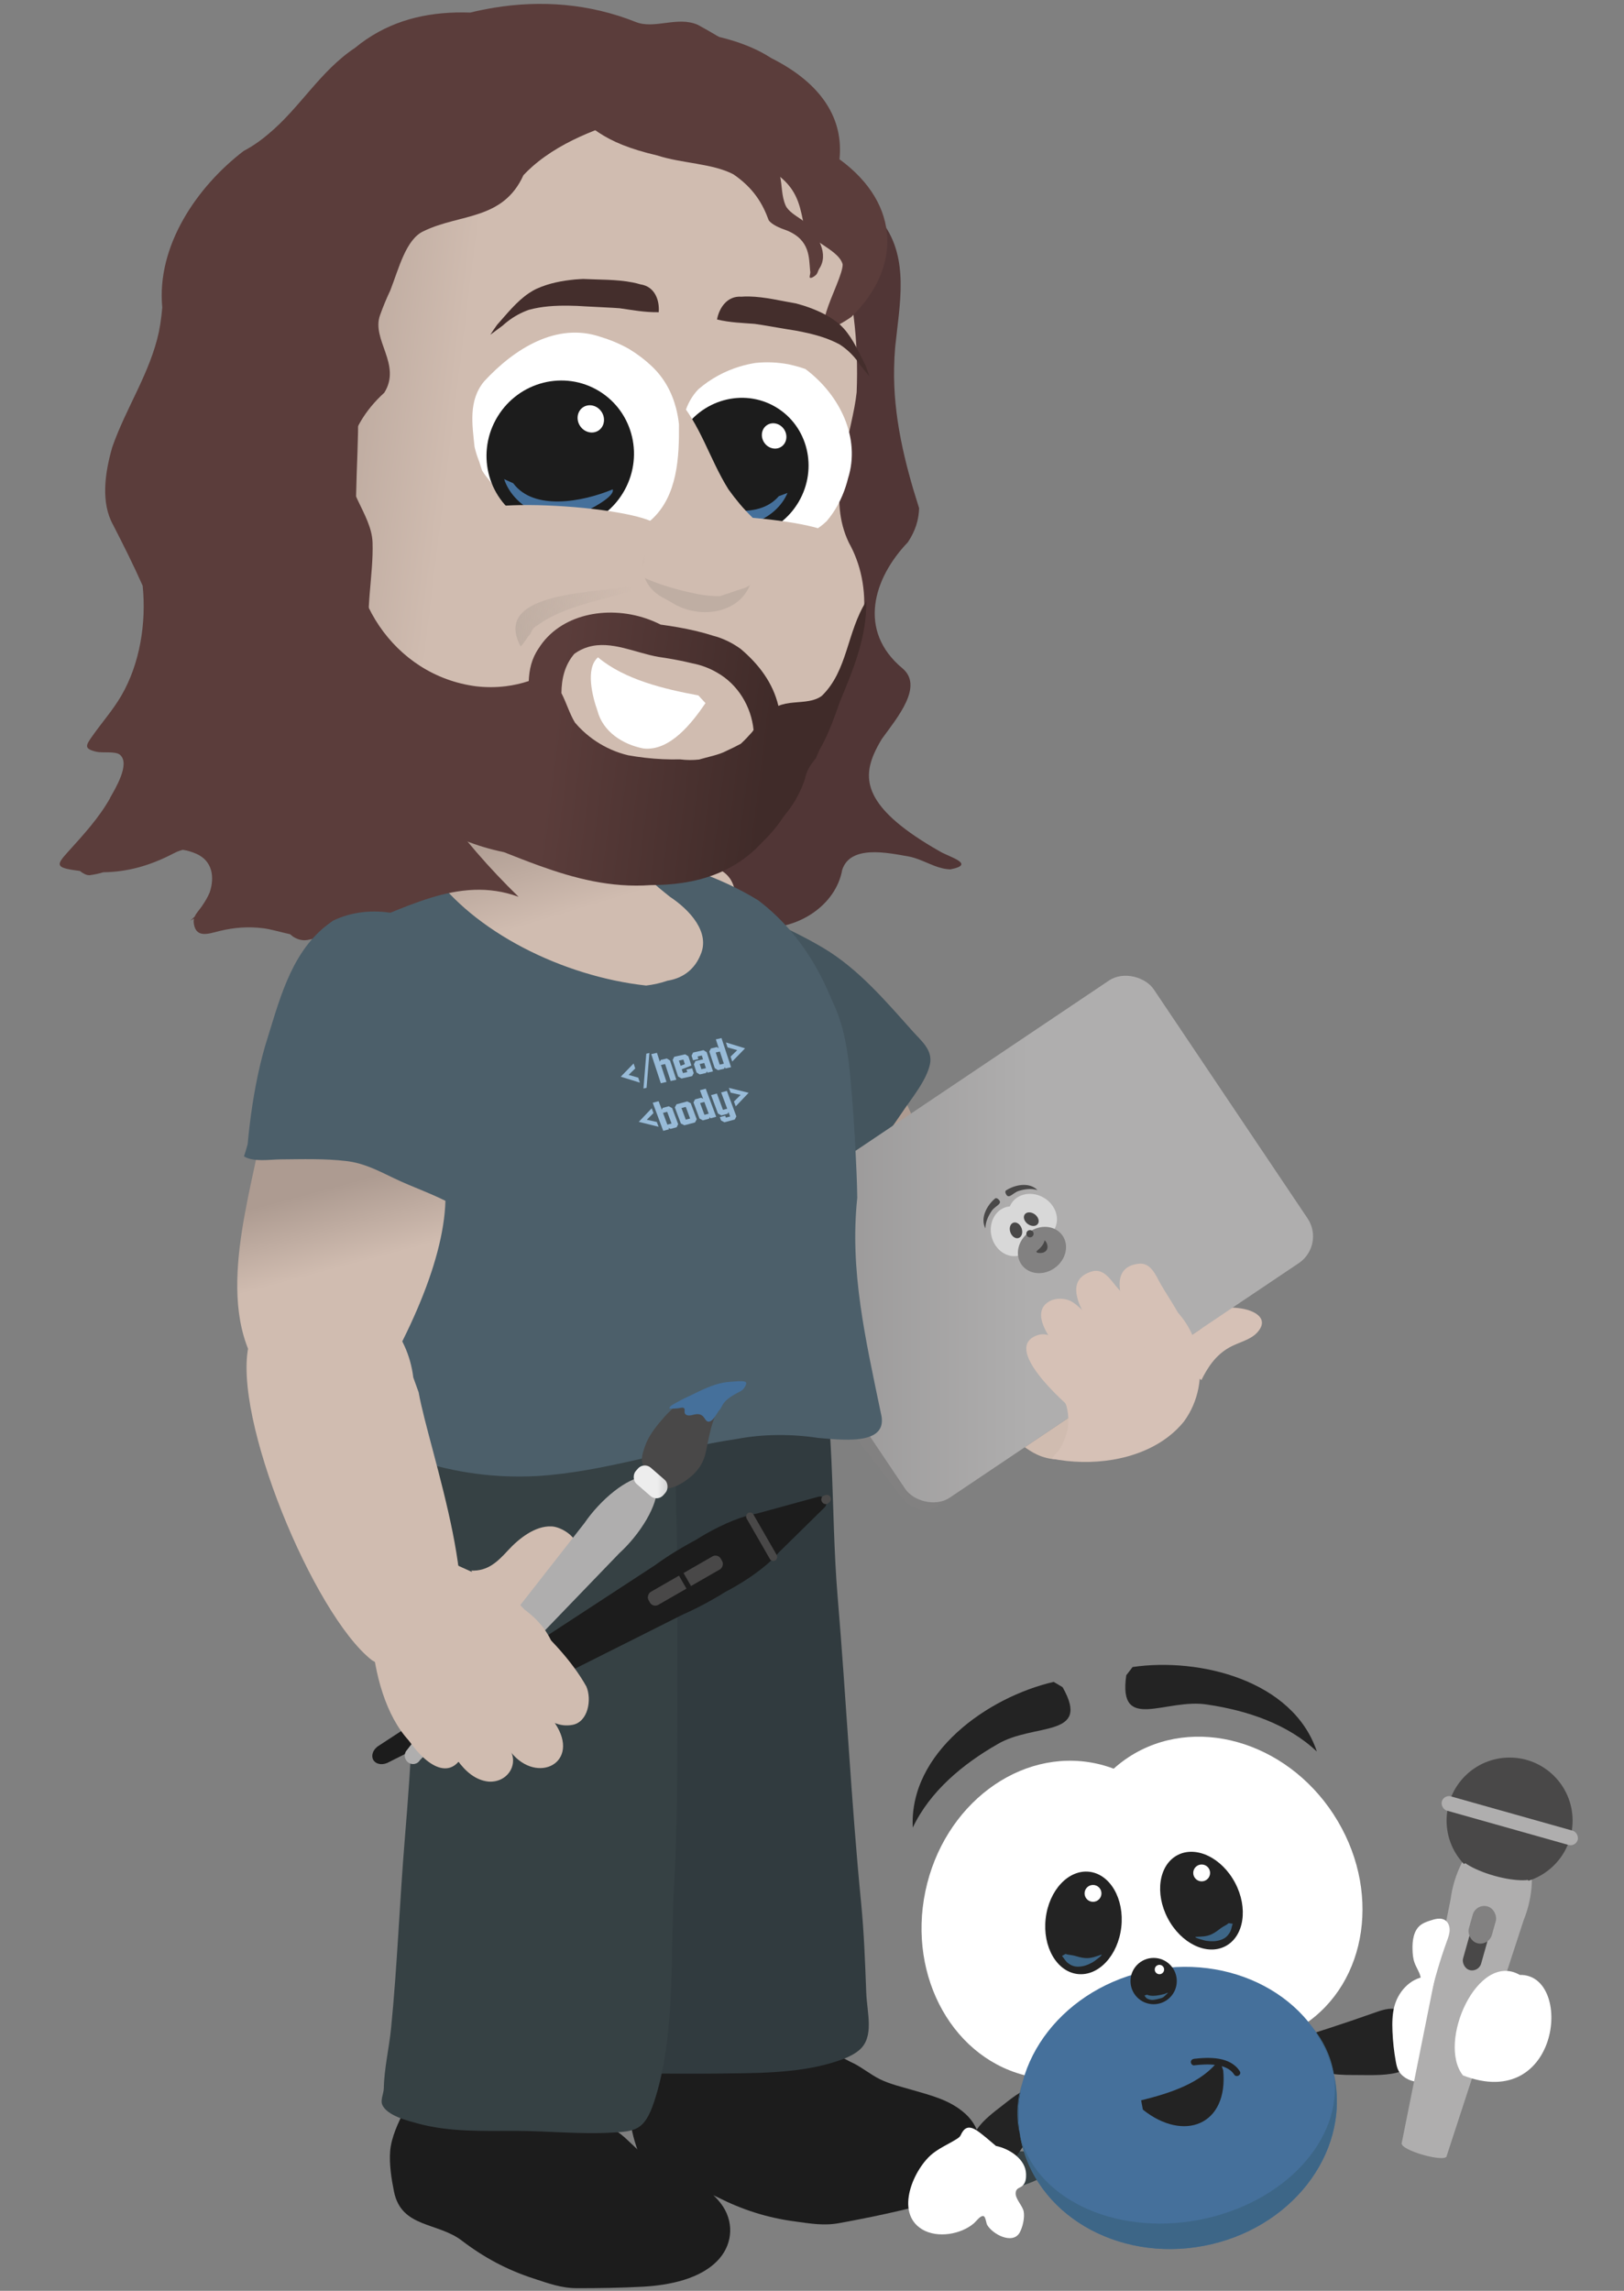<?xml version="1.0" encoding="UTF-8"?>
<svg id="Layer_1" data-name="Layer 1" xmlns="http://www.w3.org/2000/svg" xmlns:xlink="http://www.w3.org/1999/xlink" viewBox="0 0 620.17 874.62">
  <rect x="0" y="0" width="620.17" height="874.62" fill="#808080" stroke="none"/>
  <defs>
    <style>
      .cls-1 {
        fill: url(#linear-gradient);
      }

      .cls-2 {
        fill: #fff;
      }

      .cls-3 {
        fill: #98bbd8;
      }

      .cls-4 {
        fill: #313b3f;
      }

      .cls-5 {
        fill: #d8d8d8;
      }

      .cls-6 {
        fill: #bfaea3;
      }

      .cls-7 {
        fill: #d0bcb0;
      }

      .cls-8 {
        fill: #afaeae;
      }

      .cls-9 {
        fill: #d6c1b6;
      }

      .cls-10 {
        fill: #232323;
      }

      .cls-11 {
        fill: #1c1c1c;
      }

      .cls-12 {
        fill: #364144;
      }

      .cls-13 {
        fill: #44555e;
      }

      .cls-14 {
        fill: #442e2c;
      }

      .cls-15 {
        fill: #3d6687;
      }

      .cls-16 {
        fill: #5b3d3b;
      }

      .cls-17 {
        fill: #4c5f6a;
      }

      .cls-18 {
        fill: #494848;
      }

      .cls-19 {
        fill: #45709b;
      }

      .cls-20 {
        fill: #828181;
      }

      .cls-21 {
        fill: #513636;
      }

      .cls-22 {
        fill: url(#linear-gradient-8);
      }

      .cls-23 {
        fill: url(#linear-gradient-3);
      }

      .cls-24 {
        fill: url(#linear-gradient-4);
      }

      .cls-25 {
        fill: url(#linear-gradient-2);
      }

      .cls-26 {
        fill: url(#linear-gradient-6);
      }

      .cls-27 {
        fill: url(#linear-gradient-7);
      }

      .cls-28 {
        fill: url(#linear-gradient-5);
      }
    </style>
    <linearGradient id="linear-gradient" x1="-146.22" y1="464.83" x2="-146.22" y2="409.12" gradientTransform="translate(194.91) rotate(-180) scale(1 -1)" gradientUnits="userSpaceOnUse">
      <stop offset=".42" stop-color="#d0bcb0"/>
      <stop offset=".67" stop-color="#ad9b91"/>
    </linearGradient>
    <linearGradient id="linear-gradient-2" x1="284.83" y1="473.02" x2="501.44" y2="473.02" gradientTransform="translate(330.58 -138.85) rotate(33.89)" gradientUnits="userSpaceOnUse">
      <stop offset="0" stop-color="#929090"/>
      <stop offset=".5" stop-color="#afaeae"/>
    </linearGradient>
    <linearGradient id="linear-gradient-3" x1="5391.4" y1="1033.37" x2="5391.4" y2="879.92" gradientTransform="translate(-5235.94 980.88) rotate(-16.78)" xlink:href="#linear-gradient"/>
    <linearGradient id="linear-gradient-4" x1="-140.61" y1="167.74" x2="103.65" y2="167.74" gradientTransform="translate(216.93 2.86) rotate(-172.96) scale(1 -1)" gradientUnits="userSpaceOnUse">
      <stop offset=".67" stop-color="#d0bcb0"/>
      <stop offset="1" stop-color="#ad9b91"/>
    </linearGradient>
    <linearGradient id="linear-gradient-5" x1="5344.43" y1="608.94" x2="5392.83" y2="608.94" gradientTransform="translate(-5174.43 -55.88) rotate(-3.38)" gradientUnits="userSpaceOnUse">
      <stop offset="0" stop-color="#bfaea3"/>
      <stop offset=".95" stop-color="#bfaea3" stop-opacity="0"/>
    </linearGradient>
    <linearGradient id="linear-gradient-6" x1="118.84" y1="242.24" x2="336.23" y2="242.24" gradientTransform="translate(23.49 -21.04) rotate(7.04)" gradientUnits="userSpaceOnUse">
      <stop offset=".48" stop-color="#5b3d3b"/>
      <stop offset=".86" stop-color="#402b29"/>
    </linearGradient>
    <linearGradient id="linear-gradient-7" x1="1251.5" y1="7.64" x2="1251.5" y2="-92.89" gradientTransform="translate(1377.38 194.42) rotate(165.04) scale(1.02 -1.22)" xlink:href="#linear-gradient"/>
    <linearGradient id="linear-gradient-8" x1="241.9" y1="565.77" x2="254.99" y2="565.77" gradientTransform="translate(807.08 829.87) rotate(139.01)" gradientUnits="userSpaceOnUse">
      <stop offset=".69" stop-color="#ededed"/>
      <stop offset="1" stop-color="#d1d1d1"/>
    </linearGradient>
  </defs>
  <path class="cls-9" d="M458.78,526.9c2.42-4.81,5.36-9.45,10.69-12.46,3.41-1.93,7.88-2.77,10.53-5.59,4.92-5.23-.51-8.7-7.06-9.43-7.34-.82-14.99,.27-20.18,4.47-3.89,3.15-6.35,7.42-10.14,10.5"/>
  <path class="cls-7" d="M366.13,458.11c5.32,5.98,8.8,13.35,14.12,19.48,7.61,8.76,16.25,17.11,25.01,24.74,4.42,3.86,13.57,8.43,16,13.96,1.25,2.84,.2,6.6,.09,9.56-.2,5.46,.22,10.84-.47,16.26-1.56,12.29-14.07,18.51-25.16,13.09-6.74-3.3-12.3-9.98-18.32-14.5-7.32-5.49-14.96-10.07-21.38-16.71-9.78-10.12-19.14-20.43-28.44-30.98-8.16-9.26-19.79-20.8-23.3-33.14"/>
  <path class="cls-1" d="M310.34,458.56c-.27-7.57,2.07-15.21,4.22-22.41,2.21-7.42,4.63-14.76,7.07-22.08l18.62-4.95c6.18,11.12,10.08,23.55,16.93,34.31,2.88,4.53,5.56,9.16,8.99,13.3,2.09,2.51,4.39,5.2,5.77,8.08-.01,0-.03,.02-.04,.03h-60.69c-1.24-1.46-.81-4.55-.87-6.27Z"/>
  <path class="cls-13" d="M275.09,340.57c12.31,8.59,26.5,13.7,39.44,21.43,13.38,7.99,23.88,20.42,34.2,31.95,3.11,3.47,7.48,6.94,6.42,12.25-1.25,6.26-7.22,13.37-10.66,18.54-6.09,9.18-17.4,24.17-28.41,27.73-8.11-12.03-13.02-26.98-19.11-40.1-5.18-11.17-9.51-22.23-13.23-33.93-3.46-10.88-9.63-22.43-9.6-34.09"/>
  <g>
    <path class="cls-20" d="M458.09,507.68l-101.18,67.97c-3.5,2.35-9.3,.38-12.96-4.41l-64.1-83.83c-3.66-4.79-3.79-10.57-.29-12.92l101.18-67.97c3.5-2.35,9.3-.38,12.96,4.41l64.1,83.83c3.66,4.79,3.79,10.57,.29,12.92Z"/>
    <rect class="cls-25" x="300.56" y="408.03" width="185.14" height="129.98" rx="12.32" ry="12.32" transform="translate(-196.98 299.61) rotate(-33.89)"/>
    <path class="cls-5" d="M398.72,457.35c-4.53-2.74-10.15-1.75-12.56,2.22-.2,.33-.37,.67-.51,1.02-.37,.03-.75,.09-1.12,.18-4.51,1.11-7.14,6.18-5.87,11.32,1.27,5.14,5.95,8.41,10.46,7.29,2.93-.72,5.07-3.12,5.85-6.12,3.1,.14,6.02-1.18,7.58-3.76,2.41-3.97,.69-9.42-3.84-12.16Z"/>
    <ellipse class="cls-18" cx="393.82" cy="465.44" rx="2.28" ry="3.09" transform="translate(-214.59 504.98) rotate(-53.48)"/>
    <ellipse class="cls-18" cx="388.01" cy="469.7" rx="2.28" ry="3.09" transform="translate(-132.63 153.31) rotate(-19.15)"/>
    <path class="cls-18" d="M383.9,455.21c1.06,3.37,2.73,.17,5.17-.53,2.27-.7,4.81-1.03,7.11-.3-3.13-3.23-8.79-2.05-12.15,.22l-.13,.61Z"/>
    <path class="cls-18" d="M380.77,457.52c2.9,2.01-.65,2.66-2.05,4.78-1.35,1.96-2.42,4.28-2.4,6.69-2.15-3.95,.66-9,3.83-11.53l.62,.06Z"/>
    <ellipse class="cls-20" cx="397.9" cy="477.26" rx="9.59" ry="8.41" transform="translate(-205.37 328.38) rotate(-36.32)"/>
    <circle class="cls-18" cx="393.32" cy="471.03" r="1.39"/>
    <path class="cls-18" d="M399.4,474.05c1.71,2.84-.28,4.91-3.32,4.21l-.34-.46c1.32-1.09,2.86-2.51,3.16-4.25l.5,.5Z"/>
  </g>
  <path class="cls-9" d="M401.54,556.89c15.09,3.04,32.42,.79,44.26-8.09,2.37-1.78,4.52-3.82,6.37-6.15,11.27-15.42,6.27-38.42-9.73-47.42-11-5-20,6-29.41,11.05-2.09,1.19-4.19,2.21-6.31,2.86-2.95,1.31-5.82,2.77-7.76,4.66-.77,.76-1.4,1.59-1.82,2.51-.3,1.31-.37,2.59-.26,3.86,.19,1.04,.49,2.01,.89,2.93,1.04,1.8,2.35,3.49,3.7,5.18,.68,.85,1.36,1.7,2.03,2.57,.92,.93,1.69,1.9,2.31,2.9s1.1,2.02,1.45,3.05c.57,2.13,.81,4.36,.69,6.56-.06,1.1-.21,2.2-.45,3.29-1.12,3.39-2.19,6.71-4.77,8.8-.34,.67-1.19,1.45-1.19,1.45Z"/>
  <path class="cls-9" d="M431.68,518.66c-3.13-4.9-9.35-9.39-13.57-13.45-2.62-2.52-5.53-6.27-8.66-8.15-2.61-1.57-6.27-1.58-8.63-.27-10.79,6,8.2,23.92,13.76,29.27"/>
  <path class="cls-9" d="M440.56,509.84c-2.62-6.89-9.14-12.67-13.9-18.22-2.5-2.91-5.19-7.55-9.71-6.19-17.59,5.3,8.84,31.77,13.79,37.55"/>
  <path class="cls-9" d="M420.81,528.39c-2.71-5.53-10.22-11.07-14.84-15.33-2.45-2.26-6.2-4.47-9.68-3.32-14.03,4.61,9.84,25.62,14.64,29.58"/>
  <path class="cls-9" d="M453.57,510.85c-1.29-7.25-6.63-14.15-10.27-20.48-1.91-3.32-3.7-8.38-8.39-7.89-18.27,1.94,2.78,32.86,6.58,39.46"/>
  <path class="cls-11" d="M324.84,787.23c3.76,1.61,7.43,4.78,11.26,6.64,3.77,1.84,8.13,2.85,12.19,4.04,7.34,2.14,14.55,3.85,20.38,9.14,6.02,5.46,7.34,13.84,3.23,20.81-5.33,9.02-17.37,13.56-27.01,15.86-8.07,1.93-16.18,3.54-24.34,5.04-5.96,1.1-10.94,.19-16.9-.61-10.81-1.44-20.22-4.49-29.79-9.34-10.38-5.26-23.5-.56-28.79-13.7-1.83-4.54-3.7-9.94-4.23-14.81-.58-5.33,1.09-11.61,2.66-16.73,1-3.25,1.74-3.67,5.17-4.54,7.49-1.91,15.21-2.9,22.89-3.69,7.07-.72,13.96-2.28,20.99-3.28,5.88-.84,11.92-1.22,17.73-2.46"/>
  <path class="cls-4" d="M311.06,506.07c8.31,33.28,5.94,69.47,8.83,103.77,3.27,38.83,5.16,78,8.96,116.75,1.11,11.3,1.52,22.72,1.95,34.1,.3,8.03,3.23,17.1-2.79,22.12-2.91,2.43-7.05,3.77-10.38,4.77-13.88,4.16-30.01,3.92-44.27,4.1-9.13,.12-18.26-.03-27.39-.03-2.71,0-9.09,1.4-11.51,.07-6.04-3.32-5.25-24.9-5.49-31.74-1.6-45.02,4.28-89.7,5.55-134.61,.66-23.18,1.02-46.42,1.01-69.62,0-9.4,1.09-19.86-.55-29.12"/>
  <path class="cls-11" d="M235.77,813.88c3.41,2.26,6.45,6.04,9.87,8.57s7.49,4.27,11.26,6.17c6.84,3.43,13.61,6.41,18.39,12.66,4.94,6.46,4.72,14.93-.58,21.05-6.87,7.91-19.53,10.2-29.43,10.73-8.28,.44-16.56,.56-24.85,.56-6.06,0-10.79-1.79-16.52-3.65-10.37-3.37-19.08-8.06-27.61-14.56-9.26-7.05-23.02-4.79-25.84-18.67-.98-4.8-1.85-10.44-1.48-15.33,.4-5.35,3.16-11.22,5.63-15.97,1.57-3.01,2.38-3.3,5.9-3.54,7.71-.52,15.49-.11,23.18,.5,7.09,.57,14.14,.28,21.23,.56,5.94,.24,11.94,.95,17.89,.78"/>
  <path class="cls-12" d="M166.03,525.25c.54,11.85-3.3,24.01-4.99,35.54-2.43,16.57-2.18,33.26-2.18,50.01,0,30.9-1.75,60.79-4.29,91.49-1.98,23.97-2.85,48.17-5.22,72.03-.75,7.55-2.64,15.41-2.78,22.97-.04,2.01-1.38,4.53-.57,6.34,1.86,4.2,9.99,6.12,13.41,7.07,12.09,3.34,25.04,2.86,37.31,2.86,12.16,0,24.42,1.34,36.57,.68,9.34-.5,12.86-.76,16.55-11.93,8.3-25.17,6.06-56.44,7.6-82.99,1.17-20.31,1.24-41,1.24-61.36,0-13.67-.01-27.35,.01-41.02,.04-22.74-.41-45.7-1.16-68.43-.31-9.28-.55-19.66-2.16-28.74"/>
  <path class="cls-21" d="M167.83,50.1c6.13,8.62,17.63,17.43,28.2,11.44,31.71-17.97,64.29-36.79,101.38-28.53,12.36,3.03,18.57,13.6,19.61,25.06,1.94,5.52,5.29,10.01,9.03,14.27,3.73,4.26,7.87,8.26,11.23,12.97,10,13.74,6.23,31.05,4.57,47.19-.23,2.74-.37,5.4-.41,8.06-.36,18.28,3.97,36.04,9.55,53.47-.07,2.19-.42,4.37-1.11,6.52-.7,2.15-1.74,4.29-3.17,6.45-13.25,13.82-19.31,33.85-2.09,48.16,8.12,6.82-1.8,18.62-7.82,26.9-1.21,1.98-2.3,3.98-3.15,6.01-4.28,10.16-2.9,21.02,25.24,36.98,3.3,2.05,14.09,4.91,4.04,6.87-5.69-.15-10.48-3.94-16.03-4.94-7.98-1.41-22.18-4.47-25.28,5.13-2.42,13.43-16.58,22.68-30.59,22.08-2.14-.08-4.22-.36-6.33-.86-10.35-2.34-20.41-9.33-31.9-7.62-6.26,.84-9.67,7.56-14.86,7.45-12.44-.25-24.7-4.37-36.8-3.6-2.04,.19-4.08,.46-6.1,.84-4.06,.75-8.09,1.91-12.1,3.57-3.14,.44-5.99,.38-8.88,0-2.89-.39-5.82-1.1-9.11-1.99-2.25-.45-4.5-1-6.72-1.65-2.22-.65-4.43-1.41-6.62-2.27-1.95-.86-3.8-1.79-5.51-2.8-6.87-4.05-11.67-9.4-12.87-16.49-.65-8.74,19.09-9.31,19.89-24.22-.24-1.9-.66-3.83-1.15-5.74-1.49-5.75-3.55-11.34-6.59-16.69-9.63-22.09-23.95-42.19-33.22-64.42-6.47-19.31-14.28-38.43-18.25-58.38,0,0,10.43-20.04,23.98-46.09,1.94-3.72,3.94-7.54,5.98-11.37,1.75-3.62,3.59-7.16,5.56-10.63,8.45-13.61,17.22-29.45,33.49-36.41,3.16-2.34,4.94-4.71,4.94-4.71Z"/>
  <path class="cls-23" d="M256.16,332.32c-3.37,2.55-7.64,1.48-10.84-1.19-5.87-5.34-5.34-14.41-2.9-20.62,.27-1.08,.57-2.16,.9-3.23,1-3.22,2.26-6.4,3.65-9.49,.29-1.8,.45-3.55,.55-5.26s.12-3.37,.05-4.98c-4.56-.76-9.3-1.92-14.2-3.39-21.05-14.05-53.2-27.83-74.36-5.2-12.73,14.67-12.21,34.38-22.74,49.52-2.74,7.48-4.87,14.84-5.68,22.06-.82,7.22-.32,14.29,2.22,21.2,1.73,4.49,4.27,8.38,7.45,11.71,12.47,10.31,28.87,15.81,45.64,16.6,5.59,.26,11.22,0,16.78-.78,.06,0,.12-.02,.18-.03,.39,2.04,.86,4.05,1.45,6.03,4.99,16.55,24.36,8.91,34.88,1.68l-.83-2.89c8.01-6.06,17.19-11.54,27.62-12.02,2.26-.24,4.35-.51,6.21-1.08,1.86-.58,3.48-1.48,4.75-2.83,1.28-1.36,2.21-3.17,2.69-5.57,.38-1.79,.7-3.63,.93-5.49s.39-3.74,.46-5.61c.14-5.52,1.01-11.22,1.18-16.87,.06-1.88,.04-3.77-.09-5.69-.05-1.46-.19-3-.44-4.56-.25-1.55-.62-3.11-1.12-4.6-.32-1.54-.85-2.84-1.55-3.96-2.05-3.16-5.21-4.61-8.64-5.01-1.14-.13-2.32-.15-3.49-.08-2.33,.97-5,.44-6.94,1.34-1.32,.14-2.58,.24-3.75,.29Z"/>
  <path class="cls-24" d="M117.13,280.5c13.27,13.4,28.94,23.43,46.09,30.99,3.58,1.51,7.18,2.93,11,4.27,34.82,9.21,80.39,28.03,109.99,1.61,3.09-2.6,6.07-5.62,8.87-9.1,2.2-2.47,4.22-5.11,6.04-7.91,.79-1.48,1.57-2.97,2.33-4.46,2.02-4.25,4.16-8.44,6.32-12.63,.54-1.05,1.08-2.09,1.63-3.14,1.39-1.99,2.76-4,4.1-6.02,.9-1.09,1.74-2.19,2.54-3.31,11.96-16.39,18.1-38.47,10.98-57.44-.79-2.11-1.74-4.18-2.87-6.19-7.91-16.55-1.02-34.76,2.14-51.73,.35-1.89,.64-3.78,.85-5.67,.78-18.82-1.27-38.93-7.55-56.83-.75-2.01-1.55-4.04-2.38-6.06-2.5-6.05-5.25-11.98-8.07-17.74-1.32-2.4-2.72-4.75-4.21-7.05-4.47-6.89-9.74-13.3-15.9-19.05-3.64-3.13-7.43-6.18-11.34-9.1-3.53-2.73-7.24-5.16-11.08-7.31-3.85-2.15-7.83-4.03-11.93-5.64-6.92-1.35-14.06-2.5-21.32-3.39s-14.64-1.5-22.04-1.77c-42.31,4.49-110.44,23.45-103.18,74.55,.72,3.91-4.88,7.82-5.37,10.91-3.15,11.56,4.3,23.43,1.55,34.59-.38,3.93-.96,7.84-1.68,11.74-5.05,27.28-17.04,53.87-17.48,81.64,.33,3.21,2.12,6.88,4.31,10.85,6.58,11.89,16.79,26.44,1.93,39.28"/>
  <path class="cls-2" d="M260.22,165.68c-.15,2.64-.06,5.24,.25,7.77,1.88,15.5,11.93,28.39,25.31,32.33,1.91,.56,3.89,.94,5.92,1.12,6.93,.44,13.48-.94,18.92-4.12,1.81-1.06,3.5-2.32,5.04-3.78,3.29-3.83,5.74-8.41,7.33-13.34,.32-.98,.6-1.98,.85-2.99,4.88-15.36-3.01-31.88-16.28-41.78-.69-.25-1.39-.48-2.1-.69-1.42-.42-2.86-.79-4.31-1.11-2.07-.39-4.19-.63-6.33-.72s-4.28-.02-6.44,.21c-1.95,.32-3.88,.76-5.78,1.33-5.7,1.72-11.11,4.58-15.91,8.71-1.21,1.27-2.27,2.69-3.16,4.27-.89,1.59-1.61,3.33-2.12,5.26-.65,2.34-1.04,4.89-1.19,7.53Z"/>
  <ellipse class="cls-11" cx="282.6" cy="178.49" rx="26.81" ry="25.96" transform="translate(-14.31 332.01) rotate(-59.62)"/>
  <ellipse class="cls-2" cx="295.62" cy="166.42" rx="4.56" ry="4.95" transform="translate(-42.57 193.13) rotate(-33.89)"/>
  <path class="cls-16" d="M182.41,30.05c11.2,20.83,54.26,8.62,78.4,19.37,14.07,3.39,29.92,6.72,35.29,16.71,7.78,5.49,9.18,11.35,10.56,18.2-.21,7.29,13.43,10.23,15.13,16.59,.21,6.67-17.82,34.62,3.27,20.12,18.75-18.09,19.42-42.79-4.48-60.23,1.57-15.07-6.31-28.72-26.06-38.63-19.4-12.59-49.44-11.39-74.53-13.75-13.07-.35-34.49-4.34-33.53,8"/>
  <path class="cls-16" d="M213.22,37.44c11.74,10.65,16.31,16.9,37.85,21.93,9.2,3.03,21.05,2.99,29.01,7.19,7.8,5.33,11.22,11.34,13.46,17.5,1.16,1.72,4.31,3.04,7.01,3.96,8.94,3.68,8.32,10.5,8.83,15.43,.22,.84-.22,1.65-.2,2.44,.47,.7,2.06-.61,2.34-.85,.77-.68,.81-1.61,1.28-2.38,3.74-5.43,.04-12.91-6.48-18.65-2.53-1.73-5.26-3.34-6.28-5.49-3.29-7.41,1.26-15.83-11.4-22.18-7.23-4.4-16.51-5.23-25.29-6.71-13.95-3.69-23.6-28.31-35.33-32.68"/>
  <path class="cls-19" d="M297.41,189.44c-8.04,9.4-24.9,5.23-35.36,.14-.9,2.33,5.86,6.45,7.93,7.72,11.49,7.77,26.52,1.14,30.75-9.11l-3.32,1.26Z"/>
  <ellipse class="cls-7" cx="283.15" cy="202.83" rx="5.46" ry="35.73" transform="translate(61.42 471.43) rotate(-86.07)"/>
  <path class="cls-6" d="M256.55,230.06c10.56,6.84,28.87,4.66,31.19-11.53,.16-.79,.26-1.59,.29-2.38,.08-2.38-.48-4.74-1.94-6.85-2.25-1.71-4.94-.18-7.85,.17-.97,.08-1.89,.08-2.69-.07-1.23-.17-2.42-.38-3.63-.51s-2.44-.19-3.67-.18c-.85-.18-1.71-.34-2.56-.48-.85-.13-1.71-.24-2.55-.28-.86-.36-1.71-.78-2.56-1.3-2.59-.83-4.06-3.73-5.01-3.56-3.87,.68-6.77,3.27-8.32,6.64-.31,.67-.56,1.38-.76,2.1-3.02,7.11,1.05,13.77,7.63,16.87,1.55,.88,2.44,1.37,2.44,1.37Z"/>
  <path class="cls-7" d="M258.25,151.7c9.3,10.31,12.61,23.44,19.92,35.12,1.36,1.9,2.79,3.75,4.31,5.56,1.52,1.8,3.14,3.55,4.88,5.23,1.89,1.78,3.56,3.87,4.72,6.25s1.79,5.07,1.61,8.06c-.13,1.82-.63,3.55-1.41,5.13-1.56,3.17-4.28,5.74-7.69,7.38-2.26,.65-4.43,1.42-6.57,2.15-1.07,.36-2.13,.72-3.18,1.04-2.91,.02-5.76-.29-8.58-.83-.94-.18-1.87-.38-2.8-.6-6.19-1.36-12.86-3.38-18.82-6.21"/>
  <path class="cls-2" d="M184.09,179.62c1.92,3.25,4.32,4.95,5.55,8.3,1.03,1.16,2.14,2.27,3.32,3.29,4.7,4.12,10.44,7.05,16.52,8.44,2.19,.5,4.43,.8,6.68,.88,2.28,.72,4.64,1.3,7.04,1.71,8.5,1.23,18.24,2.72,25.55-3.8,10.03-9.1,10.65-23.96,10.53-36.43-.22-2.09-.59-4.15-1.11-6.16-1.57-6.02-4.52-11.59-9.45-16.19-1.27-1.19-2.62-2.33-4.04-3.4-1.42-1.07-2.91-2.08-4.46-3.02-1.97-1.11-4.02-2.1-6.12-2.95-1.58-.64-3.19-1.2-4.82-1.68-16.66-5.69-32.83,4.46-44.39,16.98-6.11,7.37-4.53,16.59-3.67,25.02,.44,1.91,1.05,3.83,1.82,5.74,.33,1.1,.69,2.2,1.05,3.24Z"/>
  <ellipse class="cls-11" cx="213.95" cy="173.66" rx="28.5" ry="28.03" transform="translate(-45.8 265.65) rotate(-58.57)"/>
  <ellipse class="cls-2" cx="225.62" cy="159.91" rx="4.91" ry="5.33" transform="translate(-50.84 152.99) rotate(-33.89)"/>
  <path class="cls-19" d="M195.99,184.5c7.88,10.61,26.34,7.16,38,2.34,.77,2.56-6.82,6.57-9.15,7.8-12.98,7.64-28.6-.41-32.32-11.7l3.47,1.56Z"/>
  <ellipse class="cls-7" cx="215.51" cy="198.79" rx="5.46" ry="35.73" transform="translate(2.43 400.18) rotate(-86.07)"/>
  <path class="cls-28" d="M243.07,225.04c-12.75,4.14-27.63,6.16-37.98,13.83-1.54,.7-2.03,2.04-2.63,3.27-1.39,1.44-2.19,3.31-3.65,4.67-11.34-21.32,29.28-20.31,45.52-23.39l-1.26,1.62Z"/>
  <path class="cls-14" d="M187.24,127.81c.82-1.29,1.69-2.57,2.61-3.82,3.73-4.16,7.4-8.87,12.1-12.04,.94-.63,1.92-1.21,2.96-1.7,4.87-2.2,9.82-3.08,14.72-3.55,1.02-.08,2.03-.15,3.08-.19,5.77,.3,12.79,.11,18.9,1.33,1.02,.2,2.01,.45,2.95,.73,5.62,.82,7.36,6.22,6.99,10.63-5.33,.1-10.1-.84-14.89-1.51-.9-.07-1.8-.13-2.7-.18-4.5-.28-9.02-.42-13.6-.72-1.04-.03-2.09-.06-3.12-.08-5.19-.07-10.28,.21-15.29,1.58-.71,.25-1.4,.53-2.09,.83-2.75,1.22-5.41,2.91-7.96,5.23"/>
  <path class="cls-14" d="M331.99,143.69c-.44-1.41-.93-2.81-1.47-4.2-2.44-4.76-4.68-10.02-8.28-14.04-.72-.8-1.5-1.56-2.34-2.25-4.01-3.12-8.43-5-12.91-6.48-.94-.29-1.87-.57-2.85-.83-5.5-.93-12.04-2.58-18.08-2.69-1.01-.02-2,0-2.96,.08-5.48-.39-8.5,4.4-9.28,8.69,4.97,1.21,9.69,1.31,14.36,1.68,.86,.12,1.72,.25,2.58,.39,4.29,.68,8.58,1.49,12.96,2.16,.99,.19,1.97,.38,2.95,.58,4.89,1.02,9.6,2.36,13.95,4.71,.6,.39,1.18,.79,1.75,1.23,2.27,1.74,4.33,3.92,6.14,6.67"/>
  <path class="cls-2" d="M266.67,265.5c-12.8-2.38-28.07-5.94-38.31-14.53-4.96,4.27-2.02,15.31-.22,20.34,2.06,8,9.6,12.92,17.55,14.45,10.22,1.17,18.7-9.95,23.72-17.31l-2.73-2.95Z"/>
  <path class="cls-17" d="M119.15,374.49c.99-10.45,4.18-20.29,11.39-29.23,3.68-4.57,7.52-9.83,13.11-12.87,2.29-1.25,6.48-2.13,10.6-2.24s8.18,.54,10.24,2.35c16.25,23.23,50.37,40.28,82.25,43.78,2.78-.33,5.53-.94,8.15-1.85,6.54-1.05,10.54-4.89,12.54-9.7,4-8.66-4-17.31-11.62-22.36-2.7-2.19-5.42-4.28-7.77-6.69-2.36-2.39-4.36-5.09-5.61-8.46,3.6,.48,7.32,1.11,11.1,1.91,8.38,1.93,16.69,4.78,24.57,8.46,3.94,1.84,7.78,3.89,11.47,6.16,10.16,7.74,17.63,17.22,23.27,27.76,1.88,3.51,3.56,7.14,5.06,10.86,4.15,8.41,5.75,18.09,6.71,27.67,.32,3.2,.57,6.38,.82,9.51,.75,9.38,1.25,18.75,1.66,28.14,.13,3.17,.24,6.34,.28,9.61-2.94,27.65,3.06,53.62,9.06,82.47,2,8.17-5,10.1-14.25,9.88-3.08-.06-6.41-.36-9.73-.66-10.02-1.53-21.02-1.53-31.02,.39-26,3.85-50,12.5-76.27,14.17-3.9,.19-7.79,.24-11.68,.1-15.55-.56-31.05-4.17-46.05-10.42-11-4.81-25-2.89-35-9.62-12-8.66,7-21.16,8.71-31.77,1.3-3.61,2.3-7.26,3.06-10.93,6.82-33.09-6.42-68.62-5.38-102.53-.05-2.72-.04-5.34-.06-7.97,.01-2.57,.02-5.14,.02-7.71,0-2.78,.11-5.52,.36-8.22Z"/>
  <path class="cls-26" d="M116.96,192.37c.33-1.92,.7-3.84,1.11-5.75,2.03-9.56,4.97-18.99,8.82-28.19,.61-1.43,1.24-2.85,1.9-4.25,.66-1.41,1.34-2.8,2.05-4.19l6.24-1.48c-.06,1.58-.12,3.16-.17,4.76-.05,1.61-.1,3.22-.15,4.86,.11,8.92-.54,19.72-.77,30.87-.04,2.27-.05,4.55-.03,6.86-5.92,30.76,14.21,62.08,45.93,66.18,3.74,.43,7.51,.42,11.24-.04,2.97-.37,5.91-1.02,8.79-1.98,.17-4.4,1.11-8.62,3.8-12.51,1.01-1.62,2.18-3.09,3.47-4.41,10.34-10.6,28.78-11.94,43.09-4.63,2.17,.29,4.38,.63,6.62,1.02,2.23,.39,4.48,.85,6.71,1.37s4.44,1.13,6.6,1.83c1.89,.47,3.74,1.15,5.52,2.01,1.78,.85,3.5,1.88,5.13,3.06,6.9,5.84,12.29,12.9,14.39,21.75,3.6-1.57,7.96-1.19,11.81-1.92,1.72-.32,3.34-.86,4.75-1.9,9.94-9.63,9.53-24.32,16.99-36.14,.24,13.66-5,26.15-10.05,38.32-.56,1.58-1.11,3.16-1.69,4.73-1.72,4.72-3.61,9.37-6.13,13.71-.46,1.02-.9,2.05-1.33,3.11-.61,.75-1.21,1.51-1.76,2.32-1.1,1.61-2.02,3.39-2.42,5.55-.36,1.05-.74,2.09-1.15,3.13-.84,1.96-1.81,3.87-2.95,5.74-1.14,1.86-2.45,3.67-3.96,5.43-1.13,1.74-2.37,3.43-3.72,5.08-1.46,1.74-3.01,3.43-4.72,5.03-1.38,1.51-2.82,2.9-4.32,4.17-7.49,6.35-16.38,9.79-26.08,11.22-3.88,.57-7.88,.83-12,.84-15.26,1.09-29.15-2.56-42.64-7.43-4.5-1.62-8.96-3.38-13.41-5.14-5.26-1.08-10.23-2.57-14.9-4.44-3.97-1.77-7.77-3.82-11.39-6.14-3.62-2.31-7.08-4.88-10.37-7.65-32.55-27.71-45.57-72.9-38.87-114.76Zm105.62,86.67c3.17,2.97,6.83,5.39,10.78,7.13,2.11,.93,4.3,1.67,6.54,2.2,4.31,.76,8.74,1.28,13.16,1.48,2.21,.1,4.42,.13,6.62,.07,2.5,.32,4.94,.33,7.29,.06,1.7-.51,3.57-.94,5.38-1.44,1.81-.5,3.56-1.06,5.01-1.83,.94-.43,1.87-.88,2.79-1.33,.92-.46,1.83-.92,2.73-1.4,.76-.69,1.49-1.42,2.22-2.18,.72-.76,1.44-1.55,2.14-2.34,.17-.25,.35-.5,.53-.75-.89-8.94-5.95-17.43-13.98-21.94-1.47-.86-3-1.58-4.59-2.17-1.58-.59-3.22-1.04-4.89-1.36-2.39-.6-4.84-1.11-7.3-1.54-1.84-.33-3.68-.62-5.49-.89-8.75-1.48-18.13-6.41-26.96-3.78-1.77,.53-3.51,1.36-5.22,2.58-3.68,4.31-4.88,9.47-4.95,15.02,1.85,3.54,3.17,7.99,5.18,11.26,.94,1.11,1.94,2.16,3,3.15Z"/>
  <g>
    <path class="cls-3" d="M243.94,428.32l4.93-5.18,.68,1.83-2.55,2.54,3.81,.85,.69,1.83-7.56-1.87Z"/>
    <path class="cls-3" d="M253.27,431.75l-4-10.73,2.24-.59,1.21,3.25,.36-.69,2.33-.62,1.27,.7,2.29,6.13-.58,1.19-2.32,.61-.79-.38,.2,.54-2.21,.59Zm1.58-2.37l1.6-.42-1.67-4.48-1.6,.42,1.67,4.48Z"/>
    <path class="cls-3" d="M260,428.92l-2.29-6.13,.63-1.18,4.11-1.09,1.32,.67,2.29,6.13-.64,1.22-4.08,1.08-1.35-.69Zm1.89-1.44l1.65-.44-1.65-4.43-1.65,.44,1.65,4.43Z"/>
    <path class="cls-3" d="M267.12,427.05l-2.29-6.15,.59-1.17,2.34-.62,.75,.41-1.22-3.27,2.21-.59,4,10.73-2.21,.59-.19-.51-.34,.65-2.37,.63-1.27-.7Zm1.9-1.42l1.62-.43-1.67-4.48-1.62,.43,1.67,4.48Z"/>
    <path class="cls-3" d="M274.17,425.13l-2.62-7.03,2.22-.59,2.32,6.22,1.62-.43-2.32-6.22,2.18-.58,3.63,9.73-.61,1.2-3.97,1.05-1.26-.7-.47-1.27,2.05-.54,.27,.73,1.62-.43-.63-1.69-.32,.64-2.42,.64-1.29-.74Z"/>
    <path class="cls-3" d="M280.96,422.39l-.68-1.83,2.55-2.53-3.81-.85-.69-1.83,7.56,1.87-4.93,5.18Z"/>
  </g>
  <g>
    <path class="cls-3" d="M237.06,411.07l4.9-5.04,.62,1.9-2.53,2.46,3.68,1.05,.63,1.9-7.3-2.26Z"/>
    <path class="cls-3" d="M245.72,415.59l1.08-13.29,1.19-.27-1.08,13.29-1.19,.27Z"/>
    <path class="cls-3" d="M252.35,413.57l-3.64-11.11,2.16-.49,1.1,3.37,.37-.68,2.32-.53,1.2,.76,2.41,7.34-2.16,.49-2.12-6.48-1.59,.36,2.12,6.48-2.16,.49Z"/>
    <path class="cls-3" d="M258.95,411l-2.07-6.32,.59-1.2,4.19-.95,1.22,.77,1.15,3.51-3.69,1.44,.47,1.44,1.65-.38-.31-.96,2.16-.49,.6,1.84-.59,1.15-4.06,.92-1.31-.76Zm.96-4.07l1.63-.65-.57-1.74-1.71,.39,.66,2Z"/>
    <path class="cls-3" d="M265.99,409.45l-1.01-3.09,.59-1.25,2.91-.66-.48-1.47-1.61,.37,.32,.99-2.04,.47-.58-1.76,.59-1.2,3.97-.9,1.22,.77,2.4,7.33-2.13,.49-.18-.54-.32,.65-2.44,.56-1.21-.74Zm1.85-1.24l1.74-.4-.64-1.96-1.74,.4,.64,1.96Z"/>
    <path class="cls-3" d="M272.96,407.83l-2.09-6.37,.6-1.17,2.29-.52,.72,.45-1.11-3.39,2.16-.49,3.64,11.11-2.16,.49-.17-.53-.35,.64-2.32,.53-1.22-.77Zm1.88-1.36l1.58-.36-1.52-4.64-1.58,.36,1.52,4.64Z"/>
    <path class="cls-3" d="M279.62,405.3l-.62-1.9,2.53-2.46-3.68-1.05-.63-1.9,7.3,2.26-4.91,5.04Z"/>
  </g>
  <path class="cls-16" d="M41.98,304.71c2.01-3.56,7.96-13.24,3.75-16.6-1.7-1.36-6.65-.57-8.84-1.08-5.06-1.16-4.18-2.42-1.38-6.35,3.61-5.07,7.68-9.69,10.83-15.09,7.08-12.15,9.6-27.76,8.14-41.96-3.54-7.98-7.45-15.76-11.26-23.17-4.77-8.53-3.22-19.75-.34-29.77,2.64-7.53,6.25-14.63,9.63-21.79,3.37-7.17,6.5-14.4,8.17-22.2,.41-2.03,.73-4.09,.97-6.16,.12-1.04,.23-2.08,.32-3.12-2.27-23.7,13.44-46.31,31.08-59.78,1.03-.55,2.03-1.13,3-1.73s1.92-1.25,2.84-1.91c1.23-.89,2.41-1.82,3.56-2.8,12.21-10.12,19.75-24.05,33.16-32.95,1.42-1.18,2.86-2.26,4.33-3.25,11.73-7.92,24.95-10.69,39.66-10.2,1.48-.36,2.97-.7,4.46-1s2.99-.58,4.48-.83C206.52,0,225.03,1.32,242.82,8.41c7.15,2.87,15.96-2.39,23.73,1.1,5.26,2.91,10.66,5.98,15.35,9.4,4.68,3.41,8.66,7.16,11.04,11.42,2.04,3.65-.91,6.39-5.34,8.16-4.43,1.77-10.34,2.59-14.24,2.43-5.53,.02-11.14,.38-16.78,1.08-1.51,.17-3.02,.36-4.53,.57-1.51,.21-3.01,.44-4.51,.69-15.09,4.06-32.12,9.67-44.18,20.27-1.21,1.06-2.36,2.17-3.46,3.34-7.86,17.34-24.33,14.66-38.07,21.36-6.83,3.03-9.52,14.33-12.8,22.68-.71,1.5-1.39,3.02-2.03,4.57-.64,1.55-1.25,3.11-1.82,4.71-1.77,4.71,.31,9.45,2,14.36,1.69,4.91,2.96,9.99-.44,15.4-3.72,3.37-6.79,7.11-9.11,11.1s-3.87,8.22-4.57,12.59c-2.38,12.79,8.84,22.35,9.21,33.5,.41,12.39-2.99,26.15-.88,39.25,.91,6.05,2.36,12.03,4.27,17.93,9.53,29.48,30.43,56.71,52.38,78.08-23.27-8.54-44.02,5.24-66.16,12.75-4.43,1.5-8.91,2.75-13.48,3.52-2.55,.7-4.49,.15-6.45-1.03-.39-.33-.78-.65-1.18-.96-3.67-.8-7.29-1.92-10.32-2.29-5.72-.7-10.93-.3-16.5,1.03-3.96,.94-8.96,3.01-9.9-2.6-.13-.8-.1-1.48,.05-2.1-.49,.24-.99,.5-1.47,.78,.59-.47,1.17-.99,1.72-1.55,.57-1.34,1.68-2.42,2.71-3.92,1.24-1.79,2.26-3.51,3.02-5.32,1.95-5.89,1.04-12.01-5.09-14.73-1.76-.78-3.49-1.27-5.2-1.53-1.12,.29-2.26,.72-3.4,1.32-9.04,4.72-17.56,7.12-26.94,7.26-1.73,.51-3.48,.9-5.25,1.12-1.28,.04-2.58-.74-3.7-1.62-.88-.11-1.77-.24-2.67-.38-6.57-1.05-6.18-2.16-1.85-6.94,5.83-6.45,11.75-12.86,16.05-20.48Z"/>
  <path class="cls-27" d="M99.51,434.14c-5.23,27.85-18.85,69.72,3.52,94.07,11.68,9.52,31.87,13.66,41.3,1.08,37.61-64.67,42.83-121.32-44.32-111.42l-.51,16.27Z"/>
  <path class="cls-17" d="M124.12,353.78c-13.45,10.99-17.61,28.82-22.85,45.46-.71,2.45-1.36,4.93-1.95,7.42-2.36,9.96-3.81,20.16-4.75,30.19-.42,1.56-.88,3.11-1.4,4.64,3.5,2.24,9.85,1.2,13.97,1.16,8.3-.07,16.81-.34,25.05,.62,6.72,.78,12.2,3.65,18.25,6.56,7.45,3.59,15.18,6.07,22.42,10.08,4.78,2.65,6.99,3.86,11.42,.16,9.45-7.89,8.24-24.57,7-35.57-2.1-18.69-4.25-35.65-12.74-52.31-1.21-2.38-2.56-4.75-4.05-7.12-.87-1.68-1.87-3.23-2.98-4.65-10.77-12.33-30.21-15.85-44.44-8.86-1.69,1.23-2.93,2.22-2.93,2.22Z"/>
  <path class="cls-7" d="M159.87,531.58c3.94,22.32,27.55,86.46,9.4,101.09-9.02,3.61-18.46,6.69-27.27,1.17-22.15-17.35-53.71-93.15-46.91-120.66,14.17-35.37,58.42-22.1,62.74,12.73l2.04,5.67Z"/>
  <path class="cls-7" d="M179.99,599.64c6.24,.24,9.93-3.27,13.98-7.69,4.07-4.43,10.3-9.48,16.68-9.18,3.2,.15,8.1,3.02,9.23,6.13,1.46,4.02-2.1,8.99-3.86,12.32-5.12,9.69-16,15.83-26.38,18.22"/>
  <g>
    <path class="cls-11" d="M269.06,585.89c7.65-4.4,14.97-7.25,19.81-7.97l23.69-6.49c1.17-.32,2.15,.35,2.51,1.27,.61,.77,.7,1.96-.16,2.81l-17.52,17.21c-3.06,3.82-9.21,8.72-16.85,13.12-1.2,.69-2.4,1.34-3.58,1.96-1.34,.83-2.72,1.67-4.15,2.49-4.21,2.42-8.31,4.49-12.06,6.13l-113.03,56.74v-.02c-2.07,.83-4.26,.36-5.16-1.21-.9-1.57-.2-3.7,1.55-5.06v-.02s105.87-69.16,105.87-69.16c3.3-2.42,7.15-4.92,11.36-7.34,1.43-.82,2.84-1.6,4.24-2.34,1.12-.71,2.29-1.42,3.49-2.11Z"/>
    <path class="cls-18" d="M316.75,573.54l-.39,.34c-.76,.65-1.92,.45-2.42-.42l-.1-.17c-.5-.87-.09-1.97,.86-2.3l.49-.17c1.67-.58,2.9,1.57,1.56,2.72Z"/>
    <rect class="cls-18" x="280.39" y="585.18" width="20.87" height="3.02" rx="1.51" ry="1.51" transform="translate(-72.77 1131.29) rotate(-119.9)"/>
    <rect class="cls-18" x="258.83" y="587.54" width="5.72" height="31.81" rx="2.32" ry="2.32" transform="translate(-130.95 1131.14) rotate(-119.9)"/>
    <rect class="cls-11" x="255.87" y="602.38" width="11.21" height="2.01" rx="1.01" ry="1.01" transform="translate(-131.23 1130.86) rotate(-119.9)"/>
  </g>
  <g>
    <path class="cls-8" d="M249.43,564.7c3.54,3.08,.32,12.96-7.38,22.41-1.79,2.2-3.67,4.18-5.55,5.9l-76.17,79.04c-.29,.49-.72,.9-1.27,1.16-1.54,.74-3.4,.07-4.17-1.51-.59-1.22-.35-2.62,.5-3.54l67.82-86.69c1.44-2.1,3.14-4.24,5.07-6.32,8.28-8.95,17.62-13.52,21.16-10.44Z"/>
    <path class="cls-18" d="M251.89,567.95c3.8,1.26,7.91-1.08,10.86-3.31,3.52-2.67,5.84-5.82,6.78-10.22,1.52-7.14,2.62-15.33,8.04-20.69,1.78-1.76,4.66-2.44,6.27-4.19,1.38-1.5-.86-1.72-2.39-1.71-5.59,0-9.92,1.97-14.97,4-5.29,2.12-9.47,5.34-13.19,9.62-3.08,3.56-5.75,6.85-7.21,11.37-.89,2.75-1.77,5.44,.38,7.69"/>
    <rect class="cls-22" x="241.45" y="561.66" width="13.99" height="8.23" rx="3.48" ry="3.48" transform="translate(64.89 1155.79) rotate(-139.01)"/>
    <path class="cls-19" d="M275.09,537.93c-1.31,1.21-2.34,4.41-4.26,4.82-1.23,.26-1.67-1.39-2.44-2.08-.96-.87-2.17-.88-3.35-.59-.97,.24-2.51,.69-3.3-.15-.73-.78,.13-1.93-.65-2.38-.5-.29-1.56,.07-2.08,.12-1.08,.11-2.4,.24-3.45,.01,.27-1,2.14-1.82,2.96-2.3,1.82-1.06,3.76-1.92,5.65-2.83,3.96-1.92,7.85-3.9,12.21-4.69,1.51-.27,3.1-.34,4.62-.45,.7-.05,3.51-.31,3.9,.42,.32,.61-.62,2.03-1.02,2.49-.58,.66-1.49,1.05-2.26,1.46-1.96,1.04-4.2,2.37-5.46,4.22l-1.08,1.92Z"/>
  </g>
  <g>
    <path class="cls-7" d="M201.97,618.13c8.17,7.4,16.51,16.06,21.95,25.77,2.13,4.93,.71,13.51-5.29,14.64-9.65,1.81-15.72-8.43-21.39-14.22-4.45-4.54-9.75-10.68-5.01-17.03"/>
    <path class="cls-7" d="M190.74,628.16c5.71,10.86,15.21,19.34,21.29,29.91,9.81,14.85-6.78,23.44-16.84,11.02-6.1-7.83-24.68-34.24-6.86-38"/>
    <path class="cls-7" d="M179.54,641.64c7.19,4.4,9.6,17.82,14.1,24.85,5.35,6.07,.64,14.24-7.08,13.71-9.97-1.02-15.4-13.59-19.11-21.42-2.37-4.99-8.79-13.45-5.29-19.04,5.5-6.97,15.62-3.13,20.82,2.31"/>
    <path class="cls-7" d="M163.92,641.72c4.53,4.34,6.35,11.58,8.33,17.23,1.06,3.03,4.35,8.45,4.09,11.92-11.78,19.88-41.78-36.29-20-31.98"/>
    <path class="cls-7" d="M182.19,601.05c4.79-3.31,15.33,10.95,18.18,13.53,28.19,20.8,3.33,56.49-24.31,58-29.15,2.21-37.09-43.39-33.54-65.35,6.81-7.4,23.04-16.69,32.74-9.32"/>
  </g>
  <path class="cls-10" d="M497.62,789.65c3.45-.14,7.51,1.62,11.05,2.13s6.9,.43,10.28,.46c5.31,.04,11.39,.25,16.17-1.41,8.21-2.86,9.29-10.42,3.78-18.99-4.46-6.93-9.23-5.09-14.63-3.18-11.07,3.93-22.45,7.57-33.72,11.09"/>
  <ellipse class="cls-12" cx="381.62" cy="829.39" rx="21.53" ry="7.06" transform="translate(-146.8 84.88) rotate(-10.66)"/>
  <path class="cls-2" d="M509.27,692.72c-18.43-28.25-53.46-38.04-78.24-21.87-2.05,1.34-3.96,2.83-5.74,4.42-2.24-.84-4.56-1.53-6.96-2.03-28.96-6.05-58.04,15.8-64.94,48.81-6.9,33.01,10.99,64.68,39.95,70.74,18.82,3.94,37.69-3.93,50.49-18.97,17.39,9.36,37.83,9.83,53.93-.68,24.78-16.17,29.93-52.17,11.5-80.42Z"/>
  <ellipse class="cls-10" cx="458.83" cy="725.63" rx="14.53" ry="19.65" transform="translate(-285.63 298.03) rotate(-27.82)"/>
  <ellipse class="cls-10" cx="413.74" cy="734.12" rx="19.65" ry="14.53" transform="translate(-362.54 1061.99) rotate(-83.49)"/>
  <path class="cls-10" d="M430.1,639.59c-3.23,22.25,15.23,8.52,31.16,11.24,15,2.24,30.45,7.35,41.62,17.9-9.05-27.18-44.79-36.01-70.36-32.27l-2.42,3.14Z"/>
  <path class="cls-10" d="M405.79,644.17c11.1,19.55-11.09,13.47-24.95,21.8-13.16,7.54-25.69,17.91-32.27,31.8-1.44-28.61,28.64-49.83,53.82-55.64l3.4,2.04Z"/>
  <circle class="cls-2" cx="458.89" cy="715.07" r="3.22"/>
  <circle class="cls-2" cx="417.4" cy="722.88" r="3.22"/>
  <path class="cls-15" d="M405.55,746.75c.83,.94,1.25,1.98,2.37,2.81s2.29,1.37,4.08,1.29c1.96-.09,3.49-.69,5.11-1.58,.8-.44,1.38-.94,2.05-1.46,.49-.38,1.54-1.08,1.53-1.57-2.09,.69-3.95,1.5-6.22,1.34-1.59-.11-2.79-.52-4.21-.91-1.05-.28-2.4-.3-3.36-.67l-1.35,.76Z"/>
  <path class="cls-15" d="M470.74,734.48c-.44,1.18-.45,2.3-1.19,3.47s-1.64,2.11-3.33,2.68c-1.86,.63-3.5,.62-5.34,.39-.91-.12-1.63-.38-2.44-.62-.59-.18-1.82-.45-2-.91,2.2-.12,4.22-.04,6.28-1.02,1.44-.68,2.41-1.5,3.59-2.37,.88-.64,2.13-1.15,2.89-1.85l1.53,.22Z"/>
  <path class="cls-10" d="M397.56,794.8c-2.17,1.86-5.39,2.61-7.84,4.04s-4.58,3.18-6.76,4.88c-3.43,2.67-7.4,5.59-9.89,9.24-4.27,6.27-2.33,12.39,4.19,15.91,5.28,2.85,7.7-.93,10.5-5.08,5.74-8.51,11.78-16.97,17.78-25.28"/>
  <ellipse class="cls-19" cx="449.67" cy="804.82" rx="61.07" ry="53.58" transform="translate(-141.08 97.04) rotate(-10.66)"/>
  <circle class="cls-10" cx="440.55" cy="756.36" r="8.84"/>
  <g>
    <path class="cls-15" d="M457.71,847.57c-32.58,6.13-62.78-8.57-68.29-32.93,.08,.49,.14,.99,.24,1.48,5.47,29.08,36.78,47.6,69.92,41.36,33.14-6.24,55.58-34.87,50.11-63.95-.09-.5-.21-.98-.32-1.47,3.72,24.7-19.07,49.37-51.65,55.5Z"/>
    <path class="cls-15" d="M509.17,790.78c-1.17-6.2-3.92-11.8-7.9-16.63,3.85,5.29,6.64,11.32,8.1,17.92-.06-.43-.12-.86-.2-1.28Z"/>
    <path class="cls-15" d="M389.14,813.36c.08,.43,.19,.85,.28,1.27-1.04-6.68-.64-13.31,1.03-19.63-1.95,5.95-2.48,12.16-1.31,18.37Z"/>
  </g>
  <path class="cls-2" d="M380.34,819.31c5.08,1.01,11.34,5.02,11.49,10.69,.04,1.61-.06,3.06-1.14,4.29-1.03,1.18-2.55,.87-2.81,2.77-.33,2.37,2.59,4.97,3.04,7.24,.46,2.33-.37,6.09-1.56,8.14-2.66,4.57-10.23,.68-12.38-2.98-.36-.61-.6-2.99-1.28-3.31-1.17-.55-2.96,1.98-3.75,2.66-4.87,4.23-13.91,5.86-19.77,2.36-10.78-6.44-3.09-23.43,4.09-29.04,2.94-2.29,6.23-3.65,9.27-5.6,1.54-.98,1.17-1.41,2.17-2.83,2.44-3.48,6.26,.44,8.83,2.39"/>
  <circle class="cls-2" cx="442.76" cy="751.95" r="1.79"/>
  <path class="cls-15" d="M437.97,761.55c.3,.1,.58,.23,.91,.3,.88,.19,1.88,.15,2.88,.03s1.88-.33,2.83-.57c.48-.12,.9-.4,1.36-.51,.08,.14-.49,.6-.64,.74-.29,.29-.58,.59-.93,.86-.38,.29-.76,.45-1.31,.59-.83,.21-1.77,.45-2.63,.55-.98,.12-2.14-.28-2.65-.69-.35-.28-.43-.66-.78-.93"/>
  <path class="cls-10" d="M456.01,788.53c2.77-.32,5.63-.5,8.4-.11,2.61,.36,5.39,1.29,6.87,3.62,.86,1.35,3.03,.1,2.16-1.26-3.59-5.63-11.59-5.41-17.43-4.74-.67,.08-1.25,.52-1.25,1.25,0,.62,.57,1.33,1.25,1.25h0Z"/>
  <path class="cls-10" d="M467.12,790.46c1.98,21.02-15.14,27.42-30.68,14.99l-.67-3.56c10.61-2.62,23.34-6.51,29.88-15.67l1.47,4.25Z"/>
  <path class="cls-2" d="M545.55,754.63c-5.76-.11-11.35,4.78-13.09,11.45-.79,3.03-.84,6.28-.71,9.45,.16,3.85,.58,7.69,1.26,11.45,.23,1.3,.51,2.63,1.13,3.73,.47,.83,1.12,1.49,1.81,2.05,3.06,2.42,7.1,2.68,10.52,1.11s6.21-4.82,8.03-8.66c2.47-5.2,3.23-11.56,2.09-17.4-1.14-5.84-4.18-11.1-8.32-14.39"/>
  <g>
    <path class="cls-8" d="M568.94,702.39c1.02,.27,1.9,.95,2.62,1.95,.99-.39,1.96-.49,2.86-.25,.04,.01,.08,.03,.12,.04,0,0,0,0,0,0,1.02,.27,1.9,.95,2.63,1.95,.99-.39,1.96-.49,2.86-.25,4.49,1.18,6.25,10.2,3.94,20.5-.54,2.39-1.25,4.65-2.09,6.69l-29.58,90.58-2.88-1.2-3.1-.37,.06-.3-2.49-1.04-3.06-.37v-.02s-.13-.02-.13-.02l.06-.31-2.45-1.02-3.1-.37,18.74-93.43c.28-2.19,.76-4.51,1.47-6.86,3.04-10.11,9.01-17.1,13.5-15.92Z"/>
    <circle class="cls-18" cx="576.48" cy="695.09" r="24.06"/>
    <rect class="cls-8" x="549.6" y="692.28" width="53.93" height="5.66" rx="2.83" ry="2.83" transform="translate(942.93 1520.57) rotate(-164.26)"/>
    <rect class="cls-8" x="556.55" y="712.62" width="28" height="12.68" rx="5.63" ry="5.63" transform="translate(924.66 1565.74) rotate(-164.26)"/>
    <ellipse class="cls-18" cx="571.89" cy="711.78" rx="4.56" ry="15.64" transform="translate(-268.35 1069.13) rotate(-74.26)"/>
    <rect class="cls-18" x="560.45" y="731.53" width="7.18" height="21.01" rx="3.59" ry="3.59" transform="translate(905.64 1609.26) rotate(-164.26)"/>
    <rect class="cls-20" x="561.49" y="727.57" width="9.14" height="14.58" rx="4.57" ry="4.57" transform="translate(911.55 1595.73) rotate(-164.26)"/>
    <ellipse class="cls-8" cx="543.85" cy="821.02" rx="1.8" ry="8.78" transform="translate(-395.65 1116.29) rotate(-73.93)"/>
  </g>
  <path class="cls-2" d="M541.02,764.25c1.14-3.22,2.29-6.72,1.32-10-.51-1.72-1.57-3.22-2.17-4.91-.57-1.6-.71-3.31-.76-5.01-.1-3.44,.4-7.33,3.14-9.41,1.04-.79,2.31-1.22,3.55-1.64,1.92-.65,4.2-1.26,5.86-.09,1.17,.82,1.66,2.35,1.62,3.78s-.55,2.79-1.04,4.14c-2.68,7.4-4.89,14.97-6.61,22.65"/>
  <path class="cls-2" d="M580.37,754.01c-16.06-9.27-31.7,25.82-21.69,38.37,37.31,14.41,42.37-38.82,21.69-38.37Z"/>
</svg>